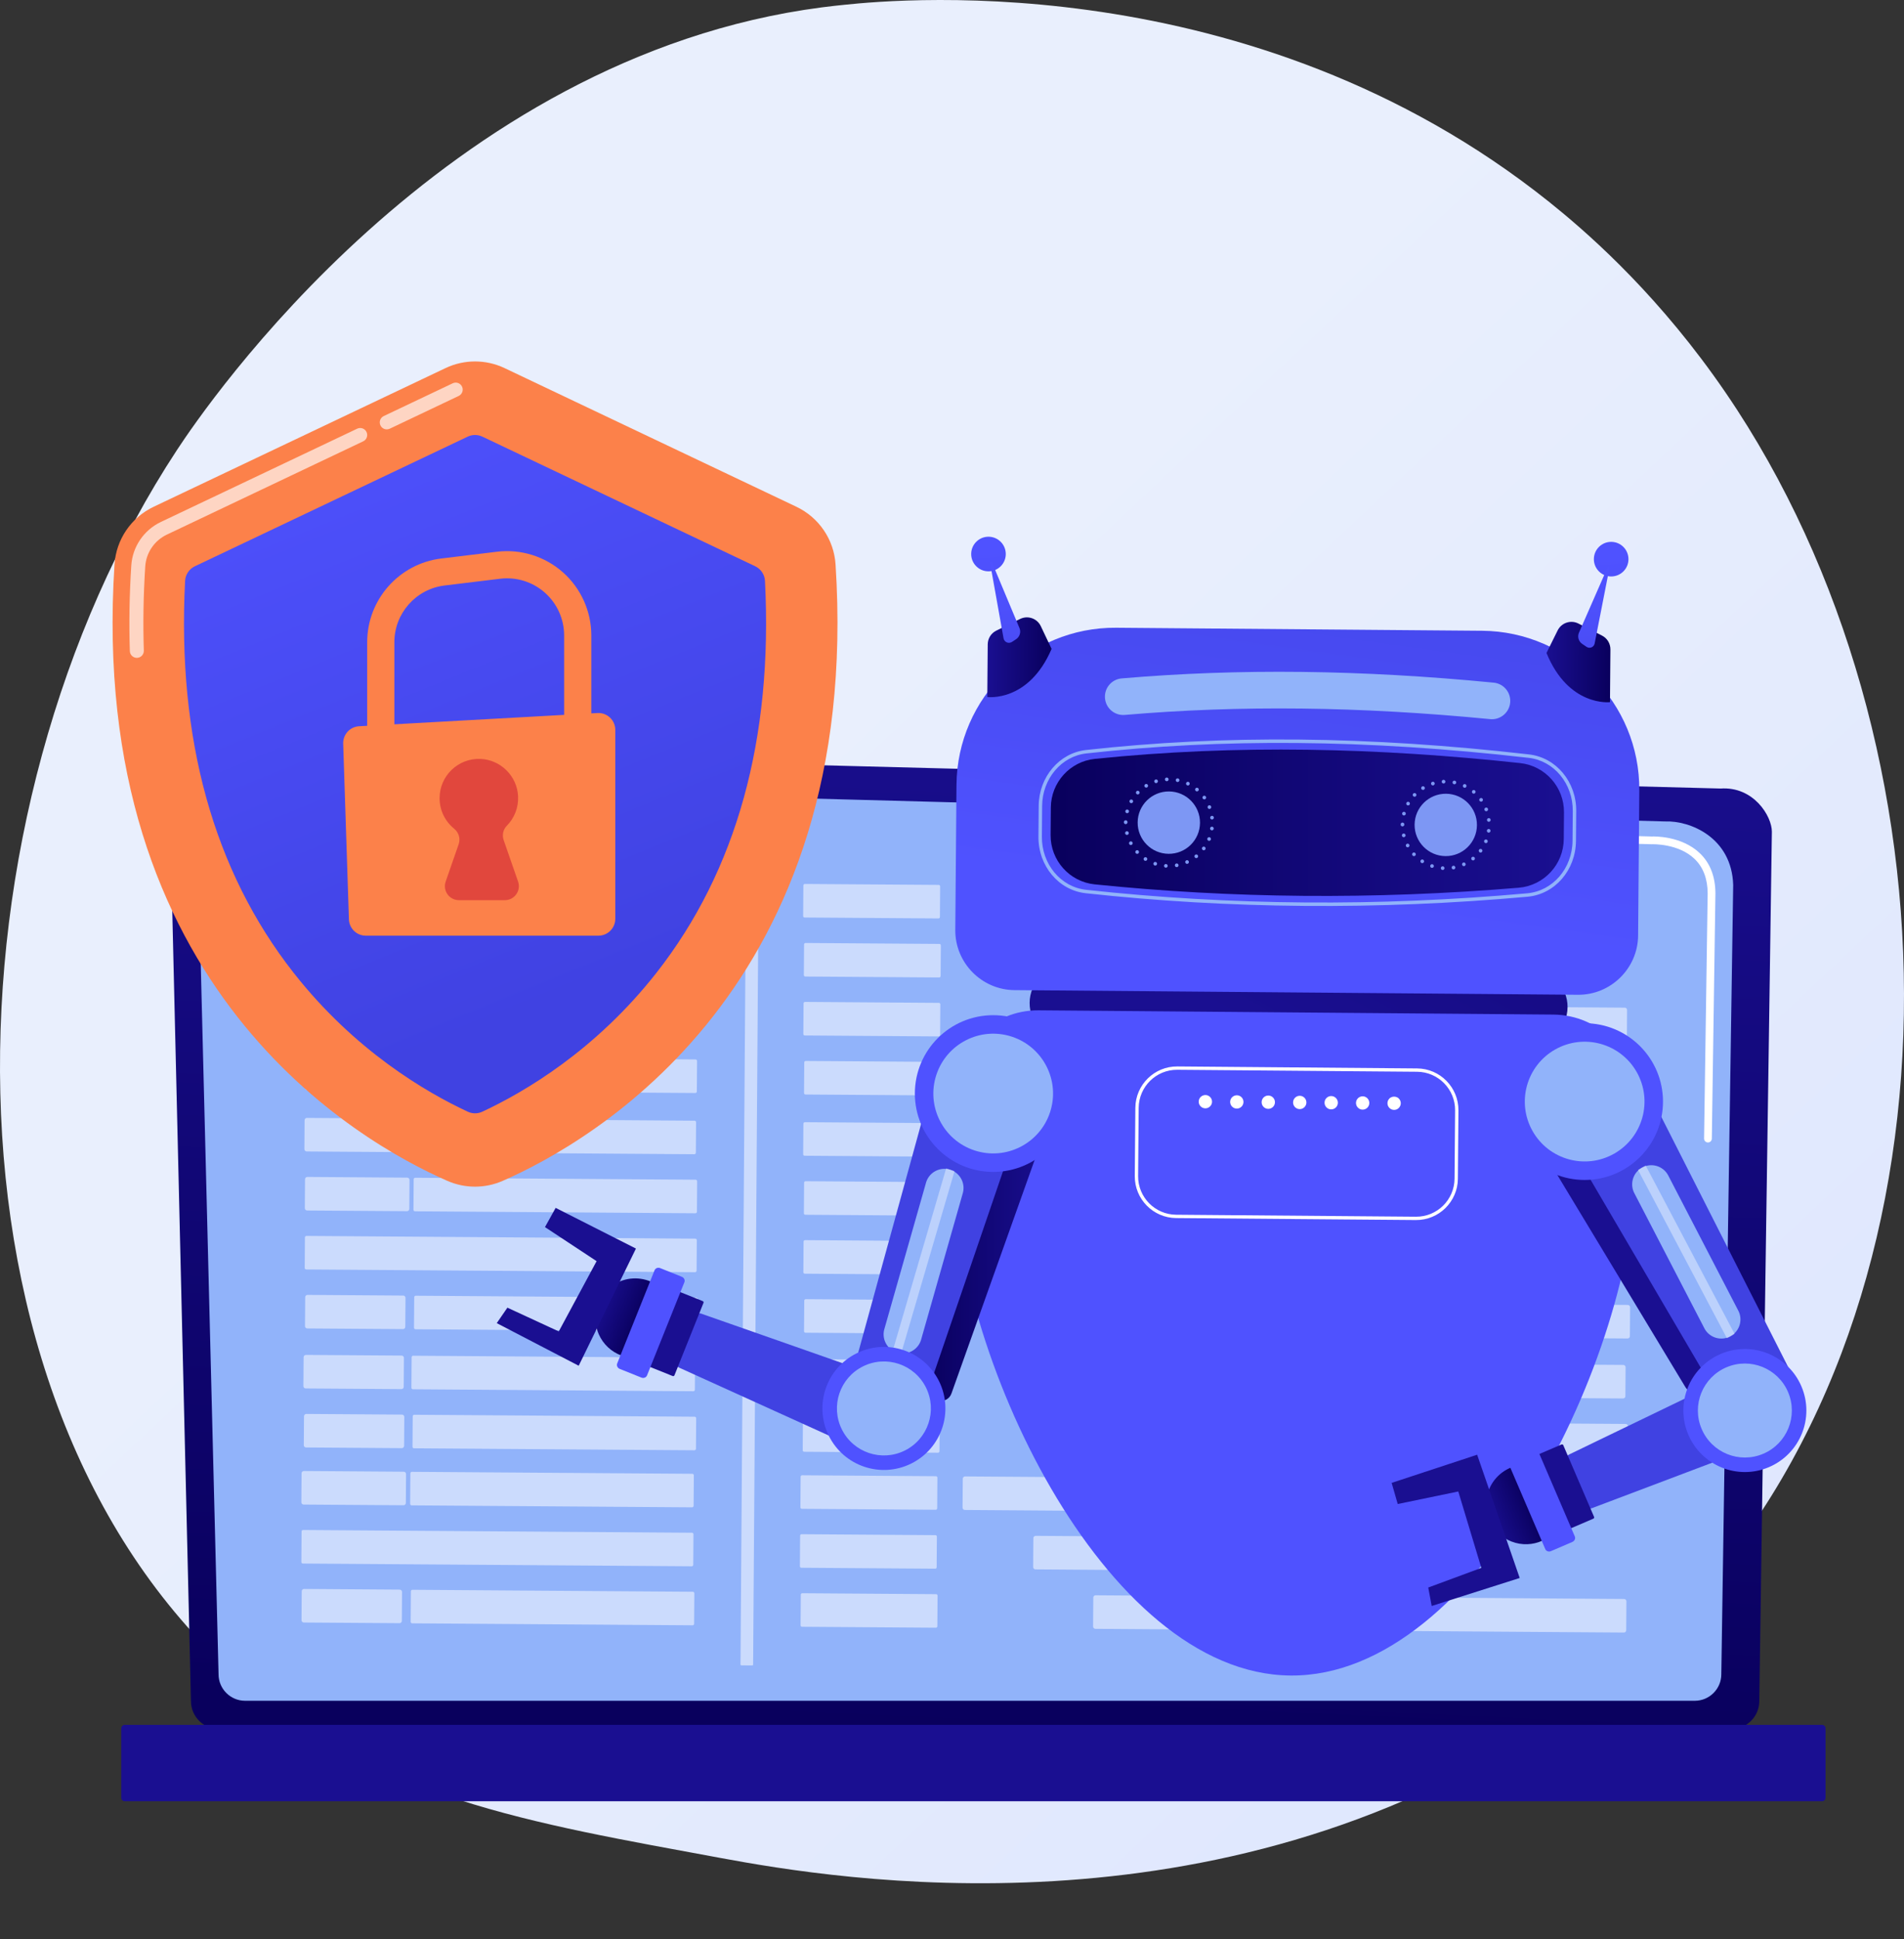 <svg width="444" height="452" viewBox="0 0 444 452" fill="none" xmlns="http://www.w3.org/2000/svg">
<rect x="0" y="0" width="444" height="452" fill="#333333" stroke="none"/>
<path d="M390.58 377.552C379.023 389.406 368.682 396.374 360.765 401.635C283.55 452.939 195.285 438.152 167.995 433.098C123.967 424.944 86.801 419.191 54.869 390.483C-17.691 325.25 -14.162 189.169 41.283 104.873C47.857 94.878 103.217 13.219 191.674 1.713C193.837 1.431 195.451 1.271 196.865 1.122C210.549 -0.32 295.346 -7.929 364.49 49.715C374.388 57.967 390.316 72.85 405.086 95.55C459.094 178.551 459.265 307.102 390.58 377.552Z" fill="url(#paint0_linear_2251_268)"/>
<path d="M44.528 396.542C44.528 400.126 47.462 403.058 51.05 403.058H403.733C407.32 403.058 410.255 400.126 410.255 396.542L413.189 193.865C413.189 190.281 408.967 183.285 401.229 183.811L56.549 174.892C52.048 174.776 47.696 176.508 44.509 179.685C41.322 182.862 39.578 187.205 39.684 191.702L44.528 396.542Z" fill="url(#paint1_linear_2251_268)"/>
<path d="M50.967 390.291C50.967 393.684 53.744 396.461 57.138 396.461H395.228C398.622 396.461 401.398 393.684 401.398 390.291L404.168 206.299C403.841 195.226 394.134 191.247 388.25 191.482L57.905 182.619C54.743 182.535 51.686 183.753 49.446 185.987C47.207 188.22 45.975 191.277 46.054 194.439L50.967 390.291Z" fill="#91B3FA"/>
<path d="M397.744 302.881C397.74 302.881 397.735 302.881 397.731 302.881C397.231 302.873 396.832 302.463 396.84 301.963L397.059 287.041C397.066 286.547 397.469 286.15 397.962 286.15C397.967 286.15 397.971 286.15 397.971 286.15C398.475 286.158 398.874 286.568 398.867 287.068L398.648 301.99C398.641 302.484 398.237 302.881 397.744 302.881Z" fill="white"/>
<path d="M398.283 266.316C398.278 266.316 398.274 266.316 398.269 266.316C397.77 266.308 397.371 265.897 397.378 265.398L398.217 208.248C398.201 204.854 397.171 202.143 395.154 200.211C391.39 196.604 385.413 196.788 385.161 196.8L279.575 193.968C279.076 193.956 278.682 193.54 278.696 193.041C278.709 192.541 279.092 192.116 279.624 192.162L385.147 194.993C385.803 194.954 392.167 194.844 396.405 198.905C398.789 201.189 400.007 204.336 400.025 208.257L399.186 265.425C399.179 265.919 398.776 266.316 398.283 266.316Z" fill="white"/>
<path d="M29.087 419.882H424.898C425.341 419.882 425.703 419.52 425.703 419.077V402.88C425.703 402.437 425.341 402.074 424.898 402.074H29.087C28.644 402.074 28.281 402.437 28.281 402.88V419.077C28.281 419.52 28.644 419.882 29.087 419.882Z" fill="url(#paint2_linear_2251_268)"/>
<path opacity="0.53" d="M161.936 213.528L71.748 212.896C71.554 212.895 71.397 212.736 71.398 212.542L71.448 205.426C71.45 205.231 71.609 205.075 71.803 205.076L161.99 205.708C162.185 205.709 162.341 205.868 162.34 206.062L162.29 213.178C162.289 213.373 162.13 213.529 161.936 213.528Z" fill="white"/>
<path opacity="0.53" d="M218.845 214.095L187.628 213.877C187.442 213.876 187.292 213.723 187.293 213.537L187.343 206.392C187.344 206.205 187.497 206.055 187.683 206.057L218.9 206.275C219.086 206.277 219.237 206.429 219.235 206.615L219.185 213.76C219.184 213.947 219.032 214.097 218.845 214.095Z" fill="white"/>
<path opacity="0.53" d="M288.207 214.582L226.295 214.148C225.998 214.146 225.76 213.904 225.762 213.608L225.809 206.861C225.811 206.565 226.053 206.326 226.35 206.328L288.262 206.762C288.559 206.764 288.798 207.006 288.795 207.303L288.748 214.049C288.746 214.345 288.504 214.584 288.207 214.582Z" fill="white"/>
<path opacity="0.53" d="M94.993 226.804L71.701 226.641C71.405 226.638 71.166 226.396 71.168 226.1L71.215 219.354C71.217 219.057 71.46 218.818 71.756 218.82L95.047 218.983C95.344 218.986 95.583 219.228 95.581 219.524L95.534 226.27C95.531 226.567 95.289 226.806 94.993 226.804Z" fill="white"/>
<path opacity="0.53" d="M162.02 227.286L96.623 226.828C96.429 226.827 96.272 226.668 96.273 226.474L96.323 219.357C96.325 219.163 96.483 219.007 96.678 219.008L162.075 219.466C162.269 219.467 162.426 219.626 162.424 219.82L162.375 226.937C162.373 227.131 162.215 227.288 162.02 227.286Z" fill="white"/>
<path opacity="0.53" d="M219.005 227.855L187.789 227.637C187.602 227.635 187.452 227.483 187.453 227.296L187.503 220.152C187.504 219.965 187.657 219.815 187.843 219.816L219.06 220.035C219.247 220.036 219.397 220.189 219.396 220.375L219.346 227.52C219.344 227.706 219.192 227.857 219.005 227.855Z" fill="white"/>
<path opacity="0.53" d="M339.676 228.701L248.479 228.062C248.182 228.06 247.943 227.818 247.945 227.522L247.992 220.775C247.995 220.479 248.237 220.24 248.533 220.242L339.731 220.881C340.027 220.883 340.266 221.125 340.264 221.422L340.217 228.168C340.215 228.465 339.973 228.703 339.676 228.701Z" fill="white"/>
<path opacity="0.53" d="M94.879 240.542L71.588 240.379C71.291 240.377 71.053 240.135 71.055 239.838L71.102 233.092C71.104 232.795 71.346 232.557 71.643 232.559L94.934 232.722C95.231 232.724 95.469 232.966 95.468 233.263L95.42 240.009C95.418 240.305 95.176 240.544 94.879 240.542Z" fill="white"/>
<path opacity="0.53" d="M161.891 241.024L96.494 240.566C96.3 240.565 96.143 240.406 96.144 240.212L96.194 233.096C96.196 232.901 96.355 232.745 96.549 232.746L161.946 233.204C162.14 233.205 162.297 233.364 162.296 233.559L162.246 240.675C162.244 240.869 162.086 241.026 161.891 241.024Z" fill="white"/>
<path opacity="0.53" d="M218.888 241.594L187.671 241.375C187.485 241.374 187.335 241.221 187.336 241.035L187.386 233.89C187.387 233.704 187.54 233.553 187.726 233.555L218.943 233.773C219.129 233.775 219.28 233.927 219.278 234.114L219.228 241.258C219.227 241.445 219.075 241.595 218.888 241.594Z" fill="white"/>
<path opacity="0.53" d="M378.836 242.713L259.674 241.879C259.377 241.877 259.139 241.635 259.141 241.338L259.188 234.592C259.19 234.295 259.432 234.057 259.729 234.059L378.891 234.893C379.187 234.895 379.426 235.137 379.424 235.434L379.377 242.18C379.374 242.477 379.132 242.716 378.836 242.713Z" fill="white"/>
<path opacity="0.53" d="M94.981 254.3L71.69 254.137C71.393 254.135 71.154 253.893 71.156 253.596L71.204 246.85C71.206 246.553 71.448 246.314 71.744 246.316L95.036 246.48C95.332 246.482 95.571 246.724 95.569 247.02L95.522 253.767C95.52 254.063 95.278 254.302 94.981 254.3Z" fill="white"/>
<path opacity="0.53" d="M162.145 254.784L96.748 254.326C96.554 254.325 96.397 254.166 96.398 253.972L96.448 246.856C96.45 246.661 96.609 246.505 96.803 246.506L162.2 246.964C162.394 246.965 162.551 247.124 162.549 247.318L162.5 254.435C162.498 254.629 162.34 254.786 162.145 254.784Z" fill="white"/>
<path opacity="0.53" d="M219.048 255.353L187.831 255.135C187.645 255.133 187.495 254.981 187.496 254.795L187.546 247.65C187.547 247.463 187.7 247.313 187.886 247.314L219.103 247.533C219.29 247.534 219.44 247.687 219.438 247.873L219.388 255.018C219.387 255.204 219.235 255.355 219.048 255.353Z" fill="white"/>
<path opacity="0.53" d="M379.371 256.475L260.209 255.641C259.912 255.638 259.674 255.396 259.676 255.1L259.723 248.354C259.725 248.057 259.967 247.818 260.264 247.82L379.426 248.655C379.722 248.657 379.961 248.899 379.959 249.196L379.912 255.942C379.91 256.238 379.668 256.477 379.371 256.475Z" fill="white"/>
<path opacity="0.53" d="M94.805 268.575L71.514 268.412C71.217 268.41 70.978 268.168 70.981 267.871L71.028 261.125C71.03 260.828 71.272 260.59 71.569 260.592L94.86 260.755C95.157 260.757 95.395 260.999 95.393 261.296L95.346 268.042C95.344 268.339 95.102 268.577 94.805 268.575Z" fill="white"/>
<path opacity="0.53" d="M161.915 269.06L96.518 268.602C96.323 268.6 96.167 268.441 96.168 268.247L96.218 261.131C96.219 260.936 96.378 260.78 96.572 260.781L161.969 261.239C162.164 261.241 162.32 261.399 162.319 261.594L162.269 268.71C162.268 268.904 162.109 269.061 161.915 269.06Z" fill="white"/>
<path opacity="0.53" d="M218.849 269.629L187.632 269.41C187.446 269.409 187.295 269.257 187.297 269.07L187.347 261.925C187.348 261.739 187.5 261.588 187.687 261.59L218.904 261.809C219.091 261.81 219.241 261.962 219.239 262.149L219.189 269.293C219.188 269.48 219.036 269.63 218.849 269.629Z" fill="white"/>
<path opacity="0.53" d="M379.035 270.749L259.873 269.914C259.577 269.912 259.338 269.67 259.34 269.373L259.387 262.627C259.389 262.33 259.631 262.092 259.928 262.094L379.09 262.928C379.386 262.93 379.625 263.172 379.623 263.469L379.576 270.215C379.574 270.512 379.332 270.751 379.035 270.749Z" fill="white"/>
<path opacity="0.53" d="M94.907 282.335L71.615 282.172C71.319 282.17 71.08 281.928 71.082 281.631L71.129 274.885C71.132 274.588 71.374 274.35 71.67 274.352L94.962 274.515C95.258 274.517 95.497 274.759 95.495 275.056L95.448 281.802C95.445 282.098 95.203 282.337 94.907 282.335Z" fill="white"/>
<path opacity="0.53" d="M162.165 282.82L96.768 282.361C96.573 282.36 96.417 282.201 96.418 282.007L96.468 274.891C96.469 274.696 96.628 274.54 96.822 274.541L162.219 274.999C162.414 275 162.57 275.159 162.569 275.354L162.519 282.47C162.518 282.664 162.359 282.821 162.165 282.82Z" fill="white"/>
<path opacity="0.53" d="M219.013 283.387L187.796 283.168C187.61 283.167 187.46 283.014 187.461 282.828L187.511 275.683C187.512 275.497 187.665 275.346 187.851 275.348L219.068 275.566C219.254 275.568 219.405 275.72 219.403 275.906L219.353 283.051C219.352 283.238 219.2 283.388 219.013 283.387Z" fill="white"/>
<path opacity="0.53" d="M298.398 283.944L225.807 283.435C225.51 283.433 225.271 283.191 225.273 282.895L225.321 276.149C225.323 275.852 225.565 275.613 225.862 275.615L298.452 276.124C298.749 276.126 298.988 276.368 298.986 276.664L298.938 283.411C298.936 283.707 298.694 283.946 298.398 283.944Z" fill="white"/>
<path opacity="0.53" d="M162.087 296.557L71.404 295.922C71.21 295.921 71.053 295.762 71.055 295.567L71.105 288.451C71.106 288.257 71.265 288.1 71.459 288.102L162.142 288.737C162.336 288.738 162.493 288.897 162.491 289.091L162.441 296.207C162.44 296.402 162.281 296.558 162.087 296.557Z" fill="white"/>
<path opacity="0.53" d="M218.892 297.125L187.675 296.906C187.489 296.905 187.338 296.753 187.34 296.566L187.39 289.421C187.391 289.235 187.543 289.085 187.73 289.086L218.947 289.304C219.133 289.306 219.284 289.458 219.282 289.645L219.232 296.789C219.231 296.976 219.078 297.126 218.892 297.125Z" fill="white"/>
<path opacity="0.53" d="M333.081 297.925L242.315 297.289C242.018 297.287 241.779 297.045 241.781 296.748L241.829 290.002C241.831 289.705 242.073 289.467 242.369 289.469L333.135 290.104C333.432 290.106 333.671 290.349 333.669 290.645L333.621 297.391C333.619 297.688 333.377 297.927 333.081 297.925Z" fill="white"/>
<path opacity="0.53" d="M93.972 309.824L71.654 309.668C71.358 309.666 71.119 309.424 71.121 309.127L71.168 302.381C71.171 302.084 71.413 301.846 71.709 301.848L94.027 302.004C94.323 302.006 94.562 302.248 94.56 302.545L94.513 309.291C94.51 309.587 94.268 309.826 93.972 309.824Z" fill="white"/>
<path opacity="0.53" d="M162.29 310.318L96.893 309.859C96.698 309.858 96.542 309.699 96.543 309.505L96.593 302.389C96.594 302.194 96.753 302.038 96.947 302.039L162.344 302.497C162.539 302.499 162.695 302.657 162.694 302.852L162.644 309.968C162.643 310.162 162.484 310.319 162.29 310.318Z" fill="white"/>
<path opacity="0.53" d="M219.048 310.885L187.831 310.666C187.645 310.665 187.495 310.512 187.496 310.326L187.546 303.181C187.547 302.995 187.7 302.844 187.886 302.846L219.103 303.064C219.29 303.066 219.44 303.218 219.438 303.405L219.388 310.549C219.387 310.736 219.235 310.886 219.048 310.885Z" fill="white"/>
<path opacity="0.53" d="M379.541 312.009L256.295 311.146C255.998 311.144 255.76 310.902 255.762 310.606L255.809 303.86C255.811 303.563 256.053 303.324 256.35 303.326L379.595 304.189C379.892 304.191 380.131 304.434 380.129 304.73L380.081 311.476C380.079 311.773 379.837 312.012 379.541 312.009Z" fill="white"/>
<path opacity="0.53" d="M94.098 350.884L70.807 350.721C70.51 350.719 70.272 350.476 70.273 350.18L70.321 343.434C70.323 343.137 70.565 342.898 70.862 342.9L94.153 343.064C94.45 343.066 94.688 343.308 94.686 343.604L94.639 350.351C94.637 350.647 94.395 350.886 94.098 350.884Z" fill="white"/>
<path opacity="0.53" d="M161.391 351.368L95.994 350.91C95.8 350.909 95.643 350.75 95.644 350.556L95.694 343.44C95.696 343.245 95.855 343.089 96.049 343.09L161.446 343.548C161.64 343.549 161.797 343.708 161.796 343.902L161.746 351.019C161.744 351.213 161.586 351.37 161.391 351.368Z" fill="white"/>
<path opacity="0.53" d="M218.204 351.935L186.988 351.717C186.801 351.715 186.651 351.563 186.652 351.377L186.702 344.232C186.704 344.045 186.856 343.895 187.043 343.896L218.259 344.115C218.446 344.116 218.596 344.269 218.595 344.455L218.545 351.6C218.543 351.786 218.391 351.937 218.204 351.935Z" fill="white"/>
<path opacity="0.53" d="M297.589 352.493L224.998 351.984C224.702 351.982 224.463 351.74 224.465 351.444L224.512 344.697C224.514 344.401 224.756 344.162 225.053 344.164L297.644 344.672C297.94 344.675 298.179 344.917 298.177 345.213L298.13 351.959C298.128 352.256 297.886 352.495 297.589 352.493Z" fill="white"/>
<path opacity="0.53" d="M161.31 365.108L70.627 364.473C70.433 364.471 70.276 364.313 70.277 364.118L70.327 357.002C70.329 356.808 70.487 356.651 70.682 356.652L161.364 357.288C161.559 357.289 161.715 357.448 161.714 357.642L161.664 364.758C161.663 364.953 161.504 365.109 161.31 365.108Z" fill="white"/>
<path opacity="0.53" d="M218.083 365.673L186.867 365.455C186.68 365.454 186.53 365.301 186.531 365.115L186.581 357.97C186.583 357.784 186.735 357.633 186.922 357.635L218.138 357.853C218.325 357.855 218.475 358.007 218.474 358.194L218.424 365.338C218.422 365.525 218.27 365.675 218.083 365.673Z" fill="white"/>
<path opacity="0.53" d="M332.225 366.472L241.459 365.836C241.162 365.834 240.924 365.592 240.926 365.295L240.973 358.549C240.975 358.252 241.217 358.014 241.514 358.016L332.28 358.651C332.577 358.653 332.815 358.896 332.813 359.192L332.766 365.938C332.764 366.235 332.522 366.474 332.225 366.472Z" fill="white"/>
<path opacity="0.53" d="M93.163 378.373L70.846 378.217C70.549 378.215 70.311 377.973 70.312 377.676L70.36 370.93C70.362 370.633 70.604 370.395 70.901 370.396L93.218 370.553C93.515 370.555 93.753 370.797 93.751 371.094L93.704 377.84C93.702 378.136 93.46 378.375 93.163 378.373Z" fill="white"/>
<path opacity="0.53" d="M161.512 378.866L96.115 378.408C95.921 378.407 95.764 378.248 95.766 378.054L95.816 370.938C95.817 370.743 95.976 370.587 96.17 370.588L161.567 371.046C161.761 371.047 161.918 371.206 161.917 371.4L161.867 378.517C161.865 378.711 161.707 378.868 161.512 378.866Z" fill="white"/>
<path opacity="0.53" d="M218.244 379.431L187.027 379.213C186.84 379.212 186.69 379.059 186.691 378.873L186.741 371.728C186.743 371.541 186.895 371.391 187.082 371.393L218.298 371.611C218.485 371.612 218.635 371.765 218.634 371.951L218.584 379.096C218.582 379.283 218.43 379.433 218.244 379.431Z" fill="white"/>
<path opacity="0.53" d="M378.681 380.554L255.436 379.691C255.139 379.689 254.9 379.447 254.902 379.151L254.95 372.404C254.952 372.108 255.194 371.869 255.491 371.871L378.736 372.734C379.033 372.736 379.272 372.978 379.27 373.275L379.222 380.021C379.22 380.318 378.978 380.557 378.681 380.554Z" fill="white"/>
<path opacity="0.53" d="M93.605 323.814L71.287 323.658C70.991 323.656 70.752 323.414 70.754 323.117L70.801 316.371C70.803 316.075 71.045 315.836 71.342 315.838L93.659 315.994C93.956 315.996 94.195 316.238 94.193 316.535L94.145 323.281C94.143 323.578 93.901 323.816 93.605 323.814Z" fill="white"/>
<path opacity="0.53" d="M161.684 324.306L96.287 323.848C96.093 323.846 95.936 323.688 95.938 323.493L95.987 316.377C95.989 316.183 96.147 316.026 96.342 316.027L161.739 316.485C161.933 316.487 162.09 316.646 162.089 316.84L162.039 323.956C162.037 324.151 161.879 324.307 161.684 324.306Z" fill="white"/>
<path opacity="0.53" d="M218.579 324.875L187.363 324.656C187.176 324.655 187.026 324.503 187.027 324.316L187.077 317.171C187.079 316.985 187.231 316.835 187.418 316.836L218.634 317.055C218.821 317.056 218.971 317.208 218.97 317.395L218.92 324.539C218.918 324.726 218.766 324.876 218.579 324.875Z" fill="white"/>
<path opacity="0.53" d="M378.49 325.994L255.244 325.131C254.948 325.129 254.709 324.887 254.711 324.59L254.758 317.844C254.76 317.547 255.002 317.309 255.299 317.311L378.545 318.174C378.841 318.176 379.08 318.418 379.078 318.714L379.031 325.461C379.029 325.757 378.786 325.996 378.49 325.994Z" fill="white"/>
<path opacity="0.53" d="M93.694 337.572L71.377 337.416C71.08 337.414 70.842 337.172 70.844 336.875L70.891 330.129C70.893 329.832 71.135 329.594 71.432 329.596L93.749 329.752C94.046 329.754 94.284 329.996 94.282 330.293L94.235 337.039C94.233 337.336 93.991 337.574 93.694 337.572Z" fill="white"/>
<path opacity="0.53" d="M161.938 338.065L96.541 337.607C96.347 337.606 96.19 337.447 96.191 337.253L96.241 330.137C96.243 329.942 96.401 329.786 96.596 329.787L161.993 330.245C162.187 330.247 162.344 330.405 162.342 330.6L162.293 337.716C162.291 337.91 162.133 338.067 161.938 338.065Z" fill="white"/>
<path opacity="0.53" d="M218.74 338.633L187.523 338.414C187.336 338.413 187.186 338.26 187.188 338.074L187.238 330.929C187.239 330.743 187.391 330.592 187.578 330.594L218.794 330.812C218.981 330.814 219.131 330.966 219.13 331.153L219.08 338.297C219.078 338.484 218.926 338.634 218.74 338.633Z" fill="white"/>
<path opacity="0.53" d="M379.049 339.756L255.803 338.893C255.506 338.89 255.268 338.648 255.27 338.352L255.317 331.606C255.319 331.309 255.561 331.07 255.858 331.072L379.103 331.935C379.4 331.938 379.639 332.18 379.637 332.476L379.589 339.222C379.587 339.519 379.345 339.758 379.049 339.756Z" fill="white"/>
<path opacity="0.53" d="M175.423 388.226L172.875 388.208C172.767 388.207 172.679 388.119 172.68 388.01L174.027 195.684C174.027 195.575 174.116 195.488 174.225 195.488L176.773 195.506C176.882 195.507 176.969 195.596 176.969 195.705L175.622 388.03C175.621 388.139 175.532 388.227 175.423 388.226Z" fill="white"/>
<path d="M194.845 131.566C194.47 125.763 190.965 120.623 185.713 118.128L117.662 85.808C113.303 83.738 108.246 83.738 103.888 85.808L35.836 118.128C30.584 120.623 27.079 125.763 26.704 131.566C20.321 230.234 83.586 266.185 104.325 275.267C108.438 277.068 113.111 277.068 117.224 275.267C137.963 266.185 201.228 230.234 194.845 131.566Z" fill="#FC814A"/>
<path opacity="0.67" d="M90.192 100.09C89.581 100.09 88.996 99.746 88.717 99.158C88.33 98.344 88.677 97.371 89.49 96.984L105.57 89.348C106.385 88.961 107.357 89.307 107.744 90.121C108.13 90.935 107.784 91.909 106.97 92.295L90.891 99.931C90.664 100.039 90.426 100.09 90.192 100.09Z" fill="white"/>
<path opacity="0.67" d="M31.908 153.348C31.032 153.348 30.308 152.654 30.279 151.772C30.062 145.333 30.176 138.621 30.616 131.82C30.898 127.447 33.543 123.558 37.518 121.67L83.297 99.928C84.111 99.541 85.084 99.888 85.47 100.702C85.857 101.516 85.51 102.489 84.697 102.875L38.918 124.618C36.012 125.998 34.078 128.839 33.871 132.031C33.438 138.725 33.327 145.33 33.539 151.662C33.569 152.562 32.864 153.317 31.964 153.347C31.945 153.348 31.927 153.348 31.908 153.348Z" fill="white"/>
<path d="M178.39 135.417C178.315 133.946 177.44 132.633 176.109 132.001L112.493 101.787C111.406 101.271 110.146 101.271 109.06 101.787L45.444 132.001C44.113 132.633 43.237 133.946 43.162 135.417C41.281 172.224 49.782 202.934 68.448 226.736C82.68 244.883 99.328 254.608 109.083 259.145C110.158 259.645 111.395 259.645 112.469 259.145C122.225 254.608 138.873 244.883 153.104 226.736C171.77 202.934 180.272 172.223 178.39 135.417Z" fill="url(#paint3_linear_2251_268)"/>
<path d="M91.965 174.964H85.625V149.697C85.625 139.773 93.054 131.387 102.905 130.189L115.869 128.614C121.449 127.936 127.062 129.685 131.27 133.412C135.478 137.139 137.891 142.501 137.891 148.122V170.18H131.551V148.122C131.551 144.314 129.916 140.683 127.066 138.158C124.216 135.633 120.413 134.449 116.634 134.908L103.67 136.484C96.998 137.295 91.965 142.975 91.965 149.697V174.964H91.965Z" fill="#FC814A"/>
<path d="M83.748 169.29L139.327 166.211C141.584 166.086 143.483 167.883 143.483 170.144V214.174C143.483 216.349 141.72 218.112 139.545 218.112H85.301C83.176 218.112 81.434 216.426 81.365 214.302L80.029 173.351C79.96 171.212 81.611 169.409 83.748 169.29Z" fill="#FC814A"/>
<path d="M120.813 205.499L117.449 195.828C117.045 194.665 117.32 193.365 118.185 192.489C119.909 190.742 120.936 188.306 120.815 185.631C120.6 180.914 116.746 177.089 112.027 176.907C106.805 176.707 102.508 180.881 102.508 186.059C102.508 188.931 103.831 191.494 105.9 193.172C106.974 194.043 107.415 195.474 106.961 196.779L103.928 205.499C103.19 207.62 104.765 209.835 107.01 209.835H117.731C119.976 209.835 121.551 207.62 120.813 205.499Z" fill="url(#paint4_linear_2251_268)"/>
<path d="M248.768 242.557L356.733 243.447C361.539 243.487 365.504 239.587 365.543 234.781C365.583 229.975 361.683 226.011 356.877 225.971L248.912 225.08C244.106 225.041 240.142 228.941 240.102 233.746C240.062 238.553 243.962 242.517 248.768 242.557Z" fill="url(#paint5_linear_2251_268)"/>
<path d="M260.279 146.331L345.649 147.035C365.96 147.203 382.441 163.959 382.274 184.27L381.995 218.084C381.932 225.74 375.616 231.952 367.961 231.889L236.571 230.805C228.915 230.742 222.703 224.426 222.766 216.77L223.045 182.957C223.212 162.645 239.968 146.164 260.279 146.331Z" fill="url(#paint6_linear_2251_268)"/>
<path d="M242.201 235.512L362.249 236.503C373.024 236.592 381.767 245.48 381.678 256.255L381.548 272.005C381.187 315.793 344.738 390.937 300.95 390.576C257.162 390.215 221.958 314.48 222.319 270.692L222.449 254.941C222.538 244.167 231.426 235.424 242.201 235.512Z" fill="#4F52FF"/>
<path d="M244.996 194.643C244.948 200.551 249.393 205.547 255.271 206.15C287.087 209.41 320.117 209.773 354.147 206.935C360.052 206.442 364.611 201.519 364.66 195.593L364.711 189.382C364.76 183.491 360.338 178.51 354.481 177.88C321.465 174.324 288.411 173.476 255.299 176.902C249.505 177.502 245.097 182.393 245.049 188.218L244.996 194.643Z" fill="url(#paint7_linear_2251_268)"/>
<path d="M329.875 192.234C329.842 196.249 333.07 199.53 337.084 199.563C341.098 199.596 344.38 196.369 344.413 192.354C344.446 188.34 341.218 185.059 337.204 185.026C333.19 184.993 329.908 188.22 329.875 192.234Z" fill="#7D97F4"/>
<path d="M265.293 191.701C265.26 195.716 268.488 198.997 272.502 199.03C276.516 199.063 279.798 195.836 279.831 191.821C279.864 187.807 276.636 184.526 272.622 184.492C268.607 184.459 265.326 187.687 265.293 191.701Z" fill="#7D97F4"/>
<path d="M336.414 202.796C336.407 202.796 336.399 202.796 336.391 202.796C336.15 202.778 335.973 202.574 335.991 202.342C336.008 202.101 336.212 201.924 336.452 201.941C336.685 201.959 336.862 202.162 336.845 202.403C336.835 202.628 336.64 202.797 336.414 202.796ZM338.94 202.668C338.738 202.667 338.561 202.518 338.523 202.316C338.487 202.075 338.636 201.858 338.87 201.814C339.103 201.769 339.327 201.926 339.372 202.16C339.408 202.393 339.259 202.617 339.026 202.662C338.995 202.662 338.971 202.669 338.94 202.668ZM333.933 202.301C333.894 202.301 333.848 202.3 333.801 202.284C333.576 202.205 333.454 201.963 333.534 201.739C333.605 201.514 333.847 201.392 334.072 201.471C334.304 201.543 334.419 201.785 334.347 202.009C334.283 202.196 334.119 202.303 333.933 202.301ZM341.362 201.904C341.199 201.903 341.044 201.816 340.976 201.652C340.877 201.442 340.964 201.186 341.182 201.087C341.401 200.988 341.656 201.083 341.748 201.302C341.847 201.512 341.759 201.767 341.541 201.867C341.479 201.898 341.417 201.905 341.362 201.904ZM331.658 201.203C331.581 201.202 331.495 201.186 331.425 201.139C331.225 201.005 331.172 200.74 331.298 200.54C331.432 200.347 331.697 200.287 331.89 200.413C332.091 200.546 332.151 200.811 332.017 201.012C331.938 201.135 331.798 201.204 331.658 201.203ZM343.509 200.57C343.385 200.569 343.261 200.514 343.177 200.412C343.03 200.224 343.056 199.953 343.236 199.807C343.424 199.661 343.695 199.686 343.841 199.866C343.995 200.054 343.962 200.325 343.782 200.471C343.704 200.541 343.602 200.571 343.509 200.57ZM329.722 199.571C329.605 199.57 329.497 199.53 329.412 199.437C329.251 199.264 329.261 198.992 329.433 198.831C329.605 198.669 329.877 198.679 330.038 198.851C330.2 199.031 330.19 199.303 330.018 199.465C329.932 199.534 329.831 199.572 329.722 199.571ZM345.257 198.744C345.171 198.743 345.078 198.711 345.009 198.656C344.816 198.515 344.771 198.25 344.913 198.057C345.054 197.864 345.327 197.828 345.519 197.969C345.705 198.11 345.749 198.375 345.607 198.568C345.521 198.684 345.389 198.745 345.257 198.744ZM328.255 197.516C328.1 197.515 327.953 197.436 327.876 197.288C327.762 197.085 327.842 196.821 328.052 196.707C328.255 196.599 328.518 196.671 328.633 196.882C328.74 197.093 328.668 197.348 328.458 197.463C328.395 197.502 328.317 197.517 328.255 197.516ZM346.502 196.54C346.448 196.54 346.394 196.524 346.339 196.508C346.122 196.421 346.016 196.164 346.103 195.947C346.198 195.73 346.447 195.623 346.664 195.711C346.881 195.798 346.987 196.055 346.9 196.272C346.829 196.442 346.665 196.542 346.502 196.54ZM327.343 195.155C327.148 195.153 326.971 195.02 326.926 194.833C326.926 194.825 326.926 194.825 326.926 194.825C326.865 194.599 327.007 194.368 327.241 194.307C327.466 194.255 327.699 194.397 327.759 194.623C327.819 194.856 327.677 195.088 327.444 195.14C327.412 195.148 327.374 195.155 327.343 195.155ZM347.151 194.091C347.136 194.091 347.113 194.09 347.097 194.09C346.864 194.057 346.695 193.839 346.728 193.606C346.761 193.373 346.98 193.204 347.213 193.237C347.446 193.27 347.615 193.489 347.582 193.721C347.549 193.939 347.361 194.092 347.151 194.091ZM327.045 192.643C326.804 192.641 326.619 192.446 326.621 192.213C326.621 192.205 326.621 192.197 326.621 192.189C326.621 192.182 326.621 192.174 326.621 192.166C326.623 191.933 326.819 191.74 327.052 191.742C327.293 191.744 327.478 191.94 327.476 192.173C327.476 192.189 327.476 192.196 327.476 192.204C327.476 192.212 327.476 192.212 327.476 192.22C327.474 192.453 327.278 192.645 327.045 192.643ZM327.476 192.181V192.173C327.476 192.181 327.476 192.173 327.476 192.181ZM347.18 191.567C346.962 191.565 346.777 191.4 346.756 191.183C346.727 190.949 346.9 190.733 347.133 190.712C347.366 190.683 347.582 190.848 347.611 191.088C347.633 191.322 347.468 191.53 347.227 191.559C347.211 191.559 347.196 191.567 347.18 191.567ZM327.392 190.091C327.353 190.09 327.322 190.09 327.284 190.082C327.051 190.018 326.921 189.784 326.977 189.551C327.041 189.326 327.275 189.188 327.508 189.253C327.733 189.309 327.87 189.551 327.807 189.775C327.758 189.969 327.579 190.092 327.392 190.091ZM346.579 189.107C346.408 189.106 346.246 188.996 346.177 188.832C346.094 188.606 346.204 188.358 346.422 188.275C346.648 188.191 346.896 188.302 346.98 188.52C347.063 188.746 346.953 188.993 346.734 189.077C346.68 189.093 346.625 189.108 346.579 189.107ZM328.351 187.753C328.281 187.752 328.212 187.736 328.142 187.697C327.933 187.578 327.865 187.322 327.983 187.113C328.102 186.904 328.359 186.836 328.567 186.955C328.769 187.065 328.844 187.33 328.726 187.539C328.647 187.677 328.499 187.754 328.351 187.753ZM345.378 186.875C345.246 186.874 345.114 186.811 345.03 186.694C344.892 186.499 344.941 186.235 345.136 186.097C345.323 185.959 345.595 186.007 345.733 186.195C345.871 186.39 345.823 186.654 345.627 186.8C345.557 186.854 345.463 186.876 345.378 186.875ZM329.86 185.722C329.758 185.721 329.65 185.682 329.565 185.603C329.396 185.439 329.39 185.167 329.555 184.997C329.719 184.828 329.991 184.822 330.168 184.987C330.338 185.151 330.343 185.423 330.179 185.593C330.093 185.685 329.976 185.723 329.86 185.722ZM343.669 185.013C343.567 185.012 343.475 184.98 343.39 184.91C343.212 184.761 343.192 184.488 343.341 184.303C343.497 184.126 343.762 184.105 343.947 184.254C344.124 184.411 344.145 184.682 343.996 184.86C343.91 184.96 343.785 185.014 343.669 185.013ZM331.83 184.131C331.69 184.13 331.551 184.058 331.467 183.933C331.344 183.73 331.408 183.467 331.612 183.336C331.807 183.214 332.078 183.278 332.201 183.481C332.323 183.676 332.266 183.948 332.064 184.07C331.986 184.116 331.908 184.131 331.83 184.131ZM341.544 183.636C341.482 183.635 341.42 183.619 341.366 183.588C341.149 183.485 341.058 183.228 341.161 183.019C341.263 182.802 341.521 182.711 341.737 182.814C341.946 182.916 342.037 183.174 341.935 183.39C341.863 183.545 341.707 183.637 341.544 183.636ZM334.13 183.085C333.952 183.084 333.782 182.966 333.729 182.779C333.653 182.553 333.779 182.313 334.013 182.246C334.005 182.246 334.005 182.246 334.005 182.246C334.239 182.17 334.478 182.296 334.547 182.522C334.615 182.748 334.488 182.988 334.262 183.063C334.224 183.078 334.177 183.086 334.13 183.085ZM339.15 182.824C339.119 182.823 339.096 182.823 339.065 182.815C338.833 182.767 338.687 182.54 338.728 182.307C338.776 182.075 339.003 181.929 339.235 181.978C339.468 182.018 339.621 182.245 339.573 182.477C339.532 182.687 339.344 182.825 339.15 182.824ZM336.62 182.64C336.402 182.638 336.209 182.458 336.196 182.232C336.19 181.991 336.37 181.791 336.603 181.777C336.844 181.772 337.045 181.952 337.058 182.185C337.072 182.426 336.884 182.626 336.651 182.64C336.643 182.64 336.635 182.64 336.62 182.64Z" fill="#7D97F4"/>
<path d="M271.867 202.262C271.86 202.262 271.852 202.262 271.844 202.262C271.604 202.245 271.427 202.041 271.444 201.808C271.461 201.568 271.665 201.391 271.905 201.408C272.139 201.426 272.316 201.629 272.298 201.87C272.288 202.095 272.093 202.264 271.867 202.262ZM274.393 202.135C274.191 202.134 274.014 201.985 273.976 201.783C273.94 201.541 274.089 201.325 274.323 201.281C274.556 201.236 274.78 201.393 274.825 201.627C274.861 201.86 274.712 202.084 274.479 202.129C274.448 202.128 274.424 202.136 274.393 202.135ZM269.386 201.768C269.347 201.768 269.301 201.767 269.254 201.751C269.029 201.672 268.907 201.43 268.987 201.205C269.058 200.981 269.3 200.858 269.525 200.938C269.757 201.01 269.872 201.251 269.8 201.476C269.736 201.662 269.572 201.769 269.386 201.768ZM276.815 201.371C276.652 201.37 276.497 201.283 276.429 201.119C276.329 200.909 276.417 200.653 276.636 200.554C276.854 200.454 277.109 200.55 277.201 200.768C277.3 200.979 277.212 201.234 276.994 201.334C276.932 201.364 276.87 201.371 276.815 201.371ZM267.111 200.67C267.034 200.669 266.948 200.653 266.879 200.606C266.678 200.472 266.626 200.207 266.752 200.006C266.885 199.813 267.15 199.753 267.343 199.879C267.544 200.013 267.604 200.277 267.47 200.478C267.391 200.602 267.251 200.671 267.111 200.67ZM278.962 200.037C278.838 200.036 278.714 199.981 278.63 199.879C278.484 199.691 278.509 199.42 278.689 199.273C278.877 199.127 279.149 199.153 279.295 199.333C279.448 199.521 279.415 199.792 279.235 199.938C279.157 200.008 279.055 200.038 278.962 200.037ZM265.175 199.038C265.059 199.037 264.95 198.997 264.866 198.903C264.704 198.731 264.714 198.459 264.886 198.298C265.058 198.136 265.33 198.146 265.492 198.318C265.653 198.498 265.643 198.77 265.471 198.932C265.385 199.001 265.284 199.039 265.175 199.038ZM280.71 198.211C280.624 198.21 280.531 198.178 280.462 198.123C280.269 197.982 280.224 197.717 280.366 197.524C280.507 197.331 280.78 197.294 280.973 197.436C281.158 197.577 281.202 197.842 281.061 198.035C280.974 198.151 280.842 198.212 280.71 198.211ZM263.708 196.983C263.553 196.982 263.406 196.903 263.33 196.755C263.215 196.551 263.295 196.288 263.505 196.173C263.708 196.066 263.971 196.138 264.087 196.349C264.193 196.56 264.122 196.815 263.911 196.93C263.848 196.969 263.77 196.983 263.708 196.983ZM281.955 196.007C281.901 196.007 281.847 195.991 281.792 195.975C281.576 195.887 281.469 195.63 281.556 195.413C281.651 195.197 281.901 195.09 282.117 195.177C282.334 195.264 282.44 195.522 282.353 195.739C282.282 195.909 282.118 196.008 281.955 196.007ZM262.796 194.622C262.602 194.62 262.424 194.487 262.379 194.3C262.379 194.292 262.379 194.292 262.379 194.292C262.318 194.066 262.46 193.835 262.694 193.774C262.919 193.722 263.151 193.863 263.211 194.089C263.272 194.323 263.13 194.555 262.897 194.607C262.866 194.615 262.827 194.622 262.796 194.622ZM282.604 193.558C282.589 193.557 282.566 193.557 282.55 193.557C282.318 193.524 282.148 193.305 282.181 193.072C282.214 192.84 282.433 192.671 282.666 192.704C282.899 192.737 283.068 192.956 283.035 193.188C283.002 193.406 282.814 193.559 282.604 193.558ZM262.498 192.11C262.257 192.108 262.072 191.912 262.074 191.68C262.074 191.672 262.074 191.664 262.074 191.656C262.075 191.649 262.075 191.641 262.075 191.633C262.076 191.4 262.272 191.207 262.505 191.209C262.746 191.211 262.931 191.407 262.929 191.64C262.929 191.656 262.929 191.663 262.929 191.671C262.929 191.679 262.929 191.679 262.929 191.687C262.927 191.92 262.731 192.112 262.498 192.11ZM262.929 191.648V191.64C262.929 191.648 262.929 191.64 262.929 191.648ZM282.633 191.033C282.415 191.032 282.231 190.867 282.209 190.649C282.18 190.416 282.352 190.2 282.586 190.178C282.819 190.15 283.035 190.314 283.064 190.555C283.086 190.789 282.921 190.997 282.68 191.026C282.664 191.026 282.649 191.033 282.633 191.033ZM262.845 189.557C262.806 189.557 262.775 189.557 262.737 189.549C262.504 189.485 262.374 189.251 262.43 189.018C262.494 188.793 262.729 188.655 262.961 188.719C263.186 188.776 263.324 189.018 263.26 189.242C263.211 189.436 263.032 189.559 262.845 189.557ZM282.032 188.574C281.861 188.573 281.699 188.462 281.631 188.299C281.547 188.073 281.658 187.825 281.876 187.741C282.102 187.658 282.349 187.769 282.433 187.987C282.516 188.213 282.406 188.46 282.187 188.544C282.133 188.559 282.078 188.574 282.032 188.574ZM263.804 187.219C263.734 187.219 263.665 187.203 263.595 187.164C263.386 187.045 263.318 186.788 263.436 186.58C263.555 186.371 263.812 186.303 264.02 186.421C264.222 186.531 264.297 186.796 264.179 187.005C264.1 187.144 263.952 187.221 263.804 187.219ZM280.831 186.342C280.699 186.341 280.567 186.278 280.483 186.161C280.345 185.965 280.393 185.702 280.589 185.563C280.776 185.425 281.048 185.474 281.186 185.662C281.324 185.857 281.276 186.121 281.08 186.267C281.01 186.321 280.916 186.343 280.831 186.342ZM265.313 185.189C265.211 185.188 265.103 185.149 265.018 185.07C264.849 184.906 264.843 184.634 265.008 184.464C265.172 184.295 265.444 184.289 265.621 184.454C265.791 184.618 265.796 184.89 265.632 185.06C265.546 185.152 265.429 185.19 265.313 185.189ZM279.122 184.48C279.021 184.479 278.928 184.447 278.843 184.376C278.665 184.227 278.644 183.955 278.794 183.77C278.951 183.592 279.215 183.572 279.4 183.721C279.577 183.878 279.598 184.149 279.449 184.327C279.363 184.427 279.238 184.481 279.122 184.48ZM267.283 183.597C267.143 183.596 267.004 183.525 266.92 183.4C266.797 183.197 266.861 182.934 267.065 182.803C267.26 182.68 267.531 182.745 267.654 182.948C267.776 183.143 267.72 183.414 267.517 183.537C267.438 183.583 267.361 183.598 267.283 183.597ZM276.997 183.103C276.935 183.102 276.873 183.086 276.819 183.054C276.602 182.952 276.511 182.695 276.614 182.486C276.716 182.269 276.974 182.178 277.19 182.281C277.399 182.383 277.49 182.64 277.388 182.857C277.316 183.012 277.16 183.104 276.997 183.103ZM269.583 182.552C269.405 182.551 269.235 182.433 269.182 182.246C269.106 182.02 269.232 181.78 269.466 181.712C269.458 181.712 269.458 181.712 269.458 181.712C269.692 181.637 269.931 181.763 270 181.989C270.068 182.215 269.941 182.454 269.715 182.53C269.677 182.545 269.63 182.553 269.583 182.552ZM274.603 182.291C274.572 182.29 274.549 182.29 274.518 182.282C274.286 182.234 274.139 182.007 274.181 181.774C274.229 181.542 274.456 181.396 274.688 181.445C274.921 181.485 275.074 181.712 275.026 181.944C274.985 182.154 274.797 182.292 274.603 182.291ZM272.073 182.107C271.855 182.105 271.662 181.924 271.649 181.699C271.643 181.458 271.823 181.258 272.056 181.244C272.297 181.238 272.498 181.419 272.511 181.652C272.525 181.893 272.337 182.093 272.104 182.107C272.096 182.107 272.088 182.107 272.073 182.107Z" fill="#7D97F4"/>
<path d="M371.68 130.311C371.662 132.539 373.453 134.36 375.68 134.378C377.908 134.396 379.729 132.605 379.747 130.378C379.766 128.15 377.974 126.329 375.747 126.311C373.519 126.292 371.698 128.083 371.68 130.311Z" fill="url(#paint8_linear_2251_268)"/>
<path d="M375.436 163.676C375.436 163.676 365.793 164.829 360.629 152.21L363.233 146.953C364.119 145.164 366.297 144.444 368.075 145.352L373.582 148.162C374.791 148.779 375.548 150.027 375.537 151.385L375.436 163.676Z" fill="url(#paint9_linear_2251_268)"/>
<path d="M374.9 132.203C375.008 131.958 375.376 132.074 375.325 132.336L371.859 150.012C371.78 150.414 371.505 150.75 371.126 150.906C370.747 151.062 370.315 151.017 369.976 150.787L368.956 150.095C368.108 149.519 367.791 148.421 368.203 147.482L374.9 132.203Z" fill="url(#paint10_linear_2251_268)"/>
<path d="M234.54 129.18C234.522 131.408 232.701 133.199 230.473 133.181C228.246 133.162 226.454 131.341 226.473 129.114C226.491 126.886 228.312 125.095 230.54 125.113C232.767 125.132 234.558 126.953 234.54 129.18Z" fill="url(#paint11_linear_2251_268)"/>
<path d="M230.23 162.479C230.23 162.479 239.853 163.791 245.224 151.259L242.707 145.96C241.851 144.156 239.685 143.4 237.892 144.278L232.34 146.998C231.12 147.595 230.343 148.83 230.332 150.188L230.23 162.479Z" fill="url(#paint12_linear_2251_268)"/>
<path d="M230.863 131.145L234.023 148.799C234.098 149.219 234.38 149.574 234.772 149.743C235.164 149.912 235.615 149.873 235.972 149.639L236.938 149.006C237.796 148.445 238.131 147.351 237.735 146.406L231.29 131.019C231.187 130.772 230.816 130.882 230.863 131.145Z" fill="url(#paint13_linear_2251_268)"/>
<path d="M347.879 167.655C350.067 167.673 351.946 166.015 352.161 163.795C352.389 161.446 350.67 159.358 348.322 159.13C317.293 156.118 288.915 155.794 261.567 158.141C259.216 158.342 257.474 160.412 257.676 162.762C257.878 165.113 259.939 166.857 262.297 166.654C289.121 164.353 316.99 164.673 347.496 167.634C347.625 167.647 347.752 167.654 347.879 167.655Z" fill="#91B3FA"/>
<path d="M253.202 208.221C246.849 207.528 242.1 201.845 242.157 195.002L242.216 187.843C242.271 181.119 247.015 175.525 253.248 174.831C285.465 171.243 319.26 171.58 356.567 175.86C362.893 176.586 367.621 182.266 367.564 189.073L367.507 195.995C367.451 202.856 362.586 208.462 356.193 209.037C338.753 210.604 321.345 211.316 304.082 211.174C286.937 211.032 269.935 210.048 253.202 208.221ZM253.337 175.63C247.507 176.279 243.072 181.532 243.02 187.849L242.961 195.009C242.908 201.438 247.348 206.774 253.289 207.423C286.817 211.081 321.414 211.355 356.12 208.237C362.101 207.699 366.65 202.434 366.703 195.989L366.76 189.067C366.813 182.671 362.392 177.337 356.476 176.659C337.571 174.489 319.571 173.335 302.222 173.192C285.39 173.053 269.172 173.866 253.337 175.63Z" fill="#91B3FA"/>
<path d="M264.625 274.148L264.757 258.225C264.801 252.871 269.192 248.552 274.546 248.596L330.47 249.057C335.824 249.102 340.143 253.493 340.099 258.847L339.968 274.77C339.924 280.123 335.532 284.443 330.179 284.399L274.254 283.937C268.901 283.893 264.581 279.502 264.625 274.148ZM274.54 249.373C269.614 249.332 265.574 253.306 265.533 258.231L265.402 274.154C265.362 279.08 269.335 283.12 274.261 283.16L330.185 283.622C335.111 283.662 339.15 279.689 339.191 274.763L339.322 258.84C339.363 253.915 335.389 249.875 330.464 249.834L274.54 249.373Z" fill="white"/>
<path d="M325.087 258.724C325.188 258.725 325.289 258.718 325.39 258.696C325.491 258.681 325.585 258.651 325.679 258.613C325.772 258.574 325.865 258.528 325.952 258.467C326.038 258.414 326.116 258.352 326.186 258.275C326.476 257.99 326.65 257.588 326.653 257.184C326.657 256.772 326.489 256.374 326.204 256.077C325.634 255.497 324.593 255.489 324.006 256.059C323.936 256.136 323.873 256.213 323.81 256.298C323.755 256.383 323.708 256.468 323.668 256.561C323.628 256.661 323.596 256.754 323.58 256.855C323.556 256.956 323.548 257.057 323.547 257.158C323.546 257.259 323.553 257.36 323.575 257.461C323.59 257.562 323.62 257.655 323.658 257.749C323.696 257.85 323.742 257.936 323.796 258.022C323.857 258.108 323.919 258.186 323.988 258.257C324.058 258.335 324.142 258.398 324.227 258.453C324.312 258.516 324.397 258.563 324.49 258.603C324.583 258.642 324.684 258.674 324.785 258.691C324.878 258.715 324.986 258.723 325.087 258.724Z" fill="white"/>
<path d="M288.412 258.421C287.55 258.414 286.856 257.709 286.863 256.855C286.87 256.001 287.575 255.307 288.438 255.315C289.292 255.321 289.977 256.026 289.97 256.881C289.963 257.735 289.266 258.428 288.412 258.421ZM295.744 258.482C294.882 258.475 294.196 257.77 294.204 256.916C294.211 256.061 294.908 255.368 295.77 255.375C296.624 255.382 297.318 256.087 297.31 256.941C297.303 257.796 296.599 258.489 295.744 258.482ZM303.076 258.542C302.222 258.535 301.529 257.831 301.536 256.976C301.543 256.122 302.248 255.428 303.102 255.435C303.964 255.443 304.65 256.147 304.643 257.002C304.635 257.856 303.938 258.549 303.076 258.542ZM310.417 258.603C309.555 258.596 308.869 257.891 308.876 257.036C308.883 256.182 309.58 255.489 310.442 255.496C311.297 255.503 311.99 256.208 311.983 257.062C311.976 257.917 311.271 258.61 310.417 258.603ZM317.749 258.663C316.894 258.656 316.201 257.951 316.208 257.097C316.215 256.242 316.92 255.549 317.774 255.556C318.637 255.564 319.322 256.268 319.315 257.123C319.308 257.977 318.611 258.67 317.749 258.663Z" fill="white"/>
<path d="M281.072 258.361C281.484 258.365 281.881 258.205 282.171 257.912C282.25 257.843 282.312 257.765 282.367 257.681C282.422 257.596 282.478 257.51 282.517 257.418C282.557 257.317 282.588 257.224 282.605 257.123C282.629 257.022 282.638 256.921 282.638 256.821C282.642 256.409 282.482 256.011 282.189 255.721C282.12 255.643 282.043 255.58 281.958 255.525C281.873 255.462 281.788 255.415 281.687 255.376C281.594 255.336 281.501 255.304 281.4 255.288C280.897 255.182 280.359 255.341 279.991 255.703C279.701 255.988 279.535 256.383 279.531 256.795C279.53 256.896 279.538 256.997 279.56 257.098C279.575 257.199 279.605 257.292 279.643 257.394C279.681 257.487 279.727 257.573 279.788 257.659C279.842 257.745 279.904 257.823 279.973 257.894C280.05 257.972 280.127 258.035 280.212 258.09C280.297 258.153 280.382 258.2 280.475 258.24C280.576 258.279 280.668 258.311 280.769 258.327C280.87 258.352 280.971 258.361 281.072 258.361Z" fill="white"/>
<path d="M236.707 255.621L243.008 257.678C244.383 258.127 245.115 259.623 244.625 260.985L221.861 324.864C221.391 326.17 219.969 326.865 218.651 326.435L215.363 325.362L236.707 255.621Z" fill="url(#paint14_linear_2251_268)"/>
<path d="M199.404 336.534L206.046 338.702C208.725 339.577 211.612 338.148 212.541 335.487L239.533 256.544L221.01 250.497C219.508 250.007 217.897 250.85 217.443 252.363L196.057 330.106C195.238 332.802 196.725 335.659 199.404 336.534Z" fill="url(#paint15_linear_2251_268)"/>
<path d="M206.272 309.651L215.985 275.538C216.75 273.195 219.269 271.916 221.612 272.681C223.955 273.445 225.234 275.965 224.469 278.308L214.757 312.42C213.992 314.763 211.472 316.042 209.13 315.278C206.787 314.513 205.507 311.993 206.272 309.651Z" fill="#91B3FA"/>
<path opacity="0.39" d="M220.635 272.359L222.593 272.999L210.11 315.596L208.152 314.956L220.635 272.359Z" fill="white"/>
<path d="M231.608 273.182C241.698 273.182 249.877 265.003 249.877 254.913C249.877 244.824 241.698 236.645 231.608 236.645C221.519 236.645 213.34 244.824 213.34 254.913C213.34 265.003 221.519 273.182 231.608 273.182Z" fill="url(#paint16_linear_2251_268)"/>
<path d="M218.341 250.583C220.733 243.257 228.611 239.256 235.938 241.648C243.264 244.04 247.265 251.918 244.873 259.244C242.481 266.571 234.603 270.571 227.276 268.18C219.95 265.788 215.949 257.909 218.341 250.583Z" fill="#91B3FA"/>
<path d="M157.248 313.971L159.309 308.889C160.14 306.839 162.056 305.667 163.62 306.252L205.821 321.045L200.074 335.219C199.608 336.369 198.518 337.003 197.662 336.623L158.505 318.866C156.976 318.196 156.417 316.021 157.248 313.971Z" fill="url(#paint17_linear_2251_268)"/>
<path d="M151.344 318.55L156.872 320.767C157.031 320.831 157.212 320.753 157.276 320.594L164.05 303.702C164.114 303.543 164.037 303.362 163.877 303.298L158.349 301.081C158.19 301.017 158.009 301.095 157.945 301.254L151.171 318.145C151.107 318.305 151.184 318.486 151.344 318.55Z" fill="url(#paint18_linear_2251_268)"/>
<path d="M152.775 299.255C150.018 297.658 146.511 297.524 143.539 299.209C139.082 301.736 137.517 307.399 140.045 311.856C141.324 314.112 143.406 315.627 145.728 316.245L152.775 299.255Z" fill="url(#paint19_linear_2251_268)"/>
<path d="M158.501 301.621L159.594 298.897C159.791 298.406 159.524 297.837 158.998 297.626L153.947 295.6C153.421 295.389 152.835 295.617 152.638 296.108L143.928 317.828C143.731 318.319 143.998 318.889 144.523 319.1L149.574 321.125C150.1 321.336 150.686 321.109 150.883 320.617L151.884 318.121L158.501 301.621Z" fill="url(#paint20_linear_2251_268)"/>
<path d="M115.84 308.431L134.949 318.362L148.297 291.049L129.574 281.561L127.083 286.043L139.123 293.983L130.302 310.363L118.319 304.825L115.84 308.431Z" fill="url(#paint21_linear_2251_268)"/>
<path d="M212.496 341.161C205.402 344.682 196.796 341.785 193.276 334.691C189.755 327.597 192.651 318.992 199.746 315.471C206.84 311.95 215.445 314.847 218.966 321.941C222.487 329.035 219.59 337.64 212.496 341.161Z" fill="url(#paint22_linear_2251_268)"/>
<path d="M210.99 338.13C205.571 340.819 198.998 338.607 196.308 333.188C193.619 327.769 195.832 321.195 201.251 318.506C206.67 315.816 213.243 318.029 215.932 323.448C218.622 328.867 216.409 335.44 210.99 338.13Z" fill="#91B3FA"/>
<path d="M364.676 258.496L358.912 261.769C357.654 262.483 357.236 264.096 357.987 265.332L393.043 323.383C393.764 324.568 395.296 324.966 396.502 324.281L399.509 322.573L364.676 258.496Z" fill="url(#paint23_linear_2251_268)"/>
<path d="M417.376 330.337L411.301 333.788C408.85 335.179 405.737 334.356 404.295 331.934L362.09 259.966L379.033 250.344C380.407 249.564 382.154 250.068 382.901 251.461L419.373 323.371C420.714 325.85 419.827 328.946 417.376 330.337Z" fill="url(#paint24_linear_2251_268)"/>
<path d="M405.279 305.365L388.953 273.877C387.736 271.734 385.012 270.983 382.869 272.2C380.726 273.417 379.975 276.141 381.192 278.284L397.518 309.772C398.735 311.915 401.459 312.666 403.602 311.449C405.745 310.232 406.496 307.508 405.279 305.365Z" fill="#91B3FA"/>
<path opacity="0.39" d="M383.764 271.691L381.973 272.709L402.706 311.957L404.497 310.94L383.764 271.691Z" fill="white"/>
<path d="M369.53 275.055C379.62 275.055 387.799 266.876 387.799 256.786C387.799 246.697 379.62 238.518 369.53 238.518C359.441 238.518 351.262 246.697 351.262 256.786C351.262 266.876 359.441 275.055 369.53 275.055Z" fill="url(#paint25_linear_2251_268)"/>
<path d="M381.666 249.894C377.86 243.192 369.342 240.845 362.64 244.651C355.939 248.457 353.591 256.975 357.397 263.677C361.203 270.378 369.721 272.726 376.423 268.92C383.124 265.114 385.472 256.596 381.666 249.894Z" fill="#91B3FA"/>
<path d="M367.02 348.946L364.874 343.898C364.009 341.862 364.532 339.678 366.05 338.983L406.318 319.535L412.301 333.611C412.786 334.753 412.466 335.972 411.593 336.31L371.374 351.51C369.82 352.121 367.885 350.981 367.02 348.946Z" fill="url(#paint26_linear_2251_268)"/>
<path d="M412.5 341.999C419.788 338.901 423.186 330.481 420.088 323.192C416.991 315.903 408.571 312.505 401.282 315.603C393.993 318.701 390.595 327.121 393.693 334.41C396.791 341.699 405.211 345.096 412.5 341.999Z" fill="url(#paint27_linear_2251_268)"/>
<path d="M411.175 338.884C416.743 336.518 419.338 330.086 416.972 324.518C414.606 318.95 408.174 316.355 402.606 318.721C397.038 321.087 394.443 327.519 396.809 333.087C399.175 338.655 405.607 341.25 411.175 338.884Z" fill="#91B3FA"/>
<path d="M366.093 356.359L371.565 354.009C371.723 353.941 371.796 353.758 371.728 353.6L364.546 336.878C364.478 336.72 364.295 336.647 364.137 336.715L358.665 339.065C358.507 339.133 358.434 339.316 358.502 339.474L365.684 356.196C365.752 356.354 365.935 356.427 366.093 356.359Z" fill="url(#paint28_linear_2251_268)"/>
<path d="M353.436 341.727C350.359 342.552 347.788 344.941 346.884 348.236C345.528 353.177 348.434 358.282 353.375 359.639C355.876 360.325 358.419 359.92 360.496 358.712L353.436 341.727Z" fill="url(#paint29_linear_2251_268)"/>
<path d="M359.156 339.342L357.998 336.645C357.789 336.158 357.197 335.945 356.677 336.169L351.677 338.317C351.156 338.54 350.903 339.116 351.112 339.602L360.348 361.104C360.557 361.59 361.149 361.803 361.669 361.58L366.669 359.432C367.19 359.208 367.442 358.633 367.234 358.146L366.172 355.675L359.156 339.342Z" fill="url(#paint30_linear_2251_268)"/>
<path d="M333.861 374.364L354.384 367.839L344.46 339.104L324.523 345.667L325.94 350.596L340.063 347.673L345.438 365.484L333.057 370.062L333.861 374.364Z" fill="url(#paint31_linear_2251_268)"/>
<defs>
<linearGradient id="paint0_linear_2251_268" x1="483.915" y1="511.268" x2="171.695" y2="178.862" gradientUnits="userSpaceOnUse">
<stop stop-color="#DAE3FE"/>
<stop offset="1" stop-color="#E9EFFD"/>
</linearGradient>
<linearGradient id="paint1_linear_2251_268" x1="220.01" y1="402.862" x2="231.578" y2="148.374" gradientUnits="userSpaceOnUse">
<stop stop-color="#09005D"/>
<stop offset="1" stop-color="#1A0F91"/>
</linearGradient>
<linearGradient id="paint2_linear_2251_268" x1="277.323" y1="34.826" x2="249.662" y2="241.553" gradientUnits="userSpaceOnUse">
<stop stop-color="#09005D"/>
<stop offset="1" stop-color="#1A0F91"/>
</linearGradient>
<linearGradient id="paint3_linear_2251_268" x1="81.102" y1="82.619" x2="140.639" y2="228.756" gradientUnits="userSpaceOnUse">
<stop stop-color="#4F52FF"/>
<stop offset="1" stop-color="#4042E2"/>
</linearGradient>
<linearGradient id="paint4_linear_2251_268" x1="139.087" y1="165.073" x2="215.233" y2="81.216" gradientUnits="userSpaceOnUse">
<stop stop-color="#E1473D"/>
<stop offset="1" stop-color="#E9605A"/>
</linearGradient>
<linearGradient id="paint5_linear_2251_268" x1="390.015" y1="71.283" x2="298.062" y2="243.163" gradientUnits="userSpaceOnUse">
<stop stop-color="#09005D"/>
<stop offset="1" stop-color="#1A0F91"/>
</linearGradient>
<linearGradient id="paint6_linear_2251_268" x1="300.813" y1="212.034" x2="318.645" y2="84.32" gradientUnits="userSpaceOnUse">
<stop stop-color="#4F52FF"/>
<stop offset="1" stop-color="#4042E2"/>
</linearGradient>
<linearGradient id="paint7_linear_2251_268" x1="244.996" y1="191.789" x2="364.712" y2="191.789" gradientUnits="userSpaceOnUse">
<stop stop-color="#09005D"/>
<stop offset="1" stop-color="#1A0F91"/>
</linearGradient>
<linearGradient id="paint8_linear_2251_268" x1="375.683" y1="130.046" x2="380.42" y2="176.119" gradientUnits="userSpaceOnUse">
<stop stop-color="#4F52FF"/>
<stop offset="1" stop-color="#4042E2"/>
</linearGradient>
<linearGradient id="paint9_linear_2251_268" x1="375.513" y1="154.371" x2="360.612" y2="154.249" gradientUnits="userSpaceOnUse">
<stop stop-color="#09005D"/>
<stop offset="1" stop-color="#1A0F91"/>
</linearGradient>
<linearGradient id="paint10_linear_2251_268" x1="371.201" y1="135.737" x2="375.717" y2="179.656" gradientUnits="userSpaceOnUse">
<stop stop-color="#4F52FF"/>
<stop offset="1" stop-color="#4042E2"/>
</linearGradient>
<linearGradient id="paint11_linear_2251_268" x1="230.439" y1="128.491" x2="235.176" y2="174.565" gradientUnits="userSpaceOnUse">
<stop stop-color="#4F52FF"/>
<stop offset="1" stop-color="#4042E2"/>
</linearGradient>
<linearGradient id="paint12_linear_2251_268" x1="245.208" y1="153.297" x2="230.307" y2="153.175" gradientUnits="userSpaceOnUse">
<stop stop-color="#09005D"/>
<stop offset="1" stop-color="#1A0F91"/>
</linearGradient>
<linearGradient id="paint13_linear_2251_268" x1="234.012" y1="135.543" x2="238.574" y2="179.911" gradientUnits="userSpaceOnUse">
<stop stop-color="#4F52FF"/>
<stop offset="1" stop-color="#4042E2"/>
</linearGradient>
<linearGradient id="paint14_linear_2251_268" x1="215.363" y1="291.092" x2="244.778" y2="291.092" gradientUnits="userSpaceOnUse">
<stop stop-color="#09005D"/>
<stop offset="1" stop-color="#1A0F91"/>
</linearGradient>
<linearGradient id="paint15_linear_2251_268" x1="206.968" y1="199.131" x2="210.823" y2="233.348" gradientUnits="userSpaceOnUse">
<stop stop-color="#4F52FF"/>
<stop offset="1" stop-color="#4042E2"/>
</linearGradient>
<linearGradient id="paint16_linear_2251_268" x1="243.827" y1="205.297" x2="259.731" y2="140.717" gradientUnits="userSpaceOnUse">
<stop stop-color="#4F52FF"/>
<stop offset="1" stop-color="#4042E2"/>
</linearGradient>
<linearGradient id="paint17_linear_2251_268" x1="-1066.48" y1="1395.96" x2="-1009.44" y2="1346.79" gradientUnits="userSpaceOnUse">
<stop stop-color="#4F52FF"/>
<stop offset="1" stop-color="#4042E2"/>
</linearGradient>
<linearGradient id="paint18_linear_2251_268" x1="3196.7" y1="-3770.72" x2="3178.19" y2="-3745.87" gradientUnits="userSpaceOnUse">
<stop stop-color="#09005D"/>
<stop offset="1" stop-color="#1A0F91"/>
</linearGradient>
<linearGradient id="paint19_linear_2251_268" x1="149.322" y1="307.769" x2="139.517" y2="303.793" gradientUnits="userSpaceOnUse">
<stop stop-color="#09005D"/>
<stop offset="1" stop-color="#1A0F91"/>
</linearGradient>
<linearGradient id="paint20_linear_2251_268" x1="175.405" y1="266.414" x2="205.285" y2="213.401" gradientUnits="userSpaceOnUse">
<stop stop-color="#4F52FF"/>
<stop offset="1" stop-color="#4042E2"/>
</linearGradient>
<linearGradient id="paint21_linear_2251_268" x1="60.204" y1="221.937" x2="95.825" y2="260.502" gradientUnits="userSpaceOnUse">
<stop stop-color="#09005D"/>
<stop offset="1" stop-color="#1A0F91"/>
</linearGradient>
<linearGradient id="paint22_linear_2251_268" x1="210.717" y1="290.32" x2="217.946" y2="230.559" gradientUnits="userSpaceOnUse">
<stop stop-color="#4F52FF"/>
<stop offset="1" stop-color="#4042E2"/>
</linearGradient>
<linearGradient id="paint23_linear_2251_268" x1="278.45" y1="317.895" x2="318.578" y2="307.499" gradientUnits="userSpaceOnUse">
<stop stop-color="#09005D"/>
<stop offset="1" stop-color="#1A0F91"/>
</linearGradient>
<linearGradient id="paint24_linear_2251_268" x1="420.516" y1="201.421" x2="412.323" y2="226.964" gradientUnits="userSpaceOnUse">
<stop stop-color="#4F52FF"/>
<stop offset="1" stop-color="#4042E2"/>
</linearGradient>
<linearGradient id="paint25_linear_2251_268" x1="385.144" y1="206.823" x2="402.011" y2="152.846" gradientUnits="userSpaceOnUse">
<stop stop-color="#4F52FF"/>
<stop offset="1" stop-color="#4042E2"/>
</linearGradient>
<linearGradient id="paint26_linear_2251_268" x1="-870.471" y1="-1775.55" x2="-790.501" y2="-1641.34" gradientUnits="userSpaceOnUse">
<stop stop-color="#4F52FF"/>
<stop offset="1" stop-color="#4042E2"/>
</linearGradient>
<linearGradient id="paint27_linear_2251_268" x1="431.898" y1="306.679" x2="456.958" y2="284.51" gradientUnits="userSpaceOnUse">
<stop stop-color="#4F52FF"/>
<stop offset="1" stop-color="#4042E2"/>
</linearGradient>
<linearGradient id="paint28_linear_2251_268" x1="-380.683" y1="-4687.32" x2="-376.142" y2="-4656.67" gradientUnits="userSpaceOnUse">
<stop stop-color="#09005D"/>
<stop offset="1" stop-color="#1A0F91"/>
</linearGradient>
<linearGradient id="paint29_linear_2251_268" x1="357.03" y1="350.182" x2="347.292" y2="354.321" gradientUnits="userSpaceOnUse">
<stop stop-color="#09005D"/>
<stop offset="1" stop-color="#1A0F91"/>
</linearGradient>
<linearGradient id="paint30_linear_2251_268" x1="378.586" y1="321.529" x2="423.406" y2="258.395" gradientUnits="userSpaceOnUse">
<stop stop-color="#4F52FF"/>
<stop offset="1" stop-color="#4042E2"/>
</linearGradient>
<linearGradient id="paint31_linear_2251_268" x1="233.324" y1="352.715" x2="285.785" y2="354.707" gradientUnits="userSpaceOnUse">
<stop stop-color="#09005D"/>
<stop offset="1" stop-color="#1A0F91"/>
</linearGradient>
</defs>
</svg>
